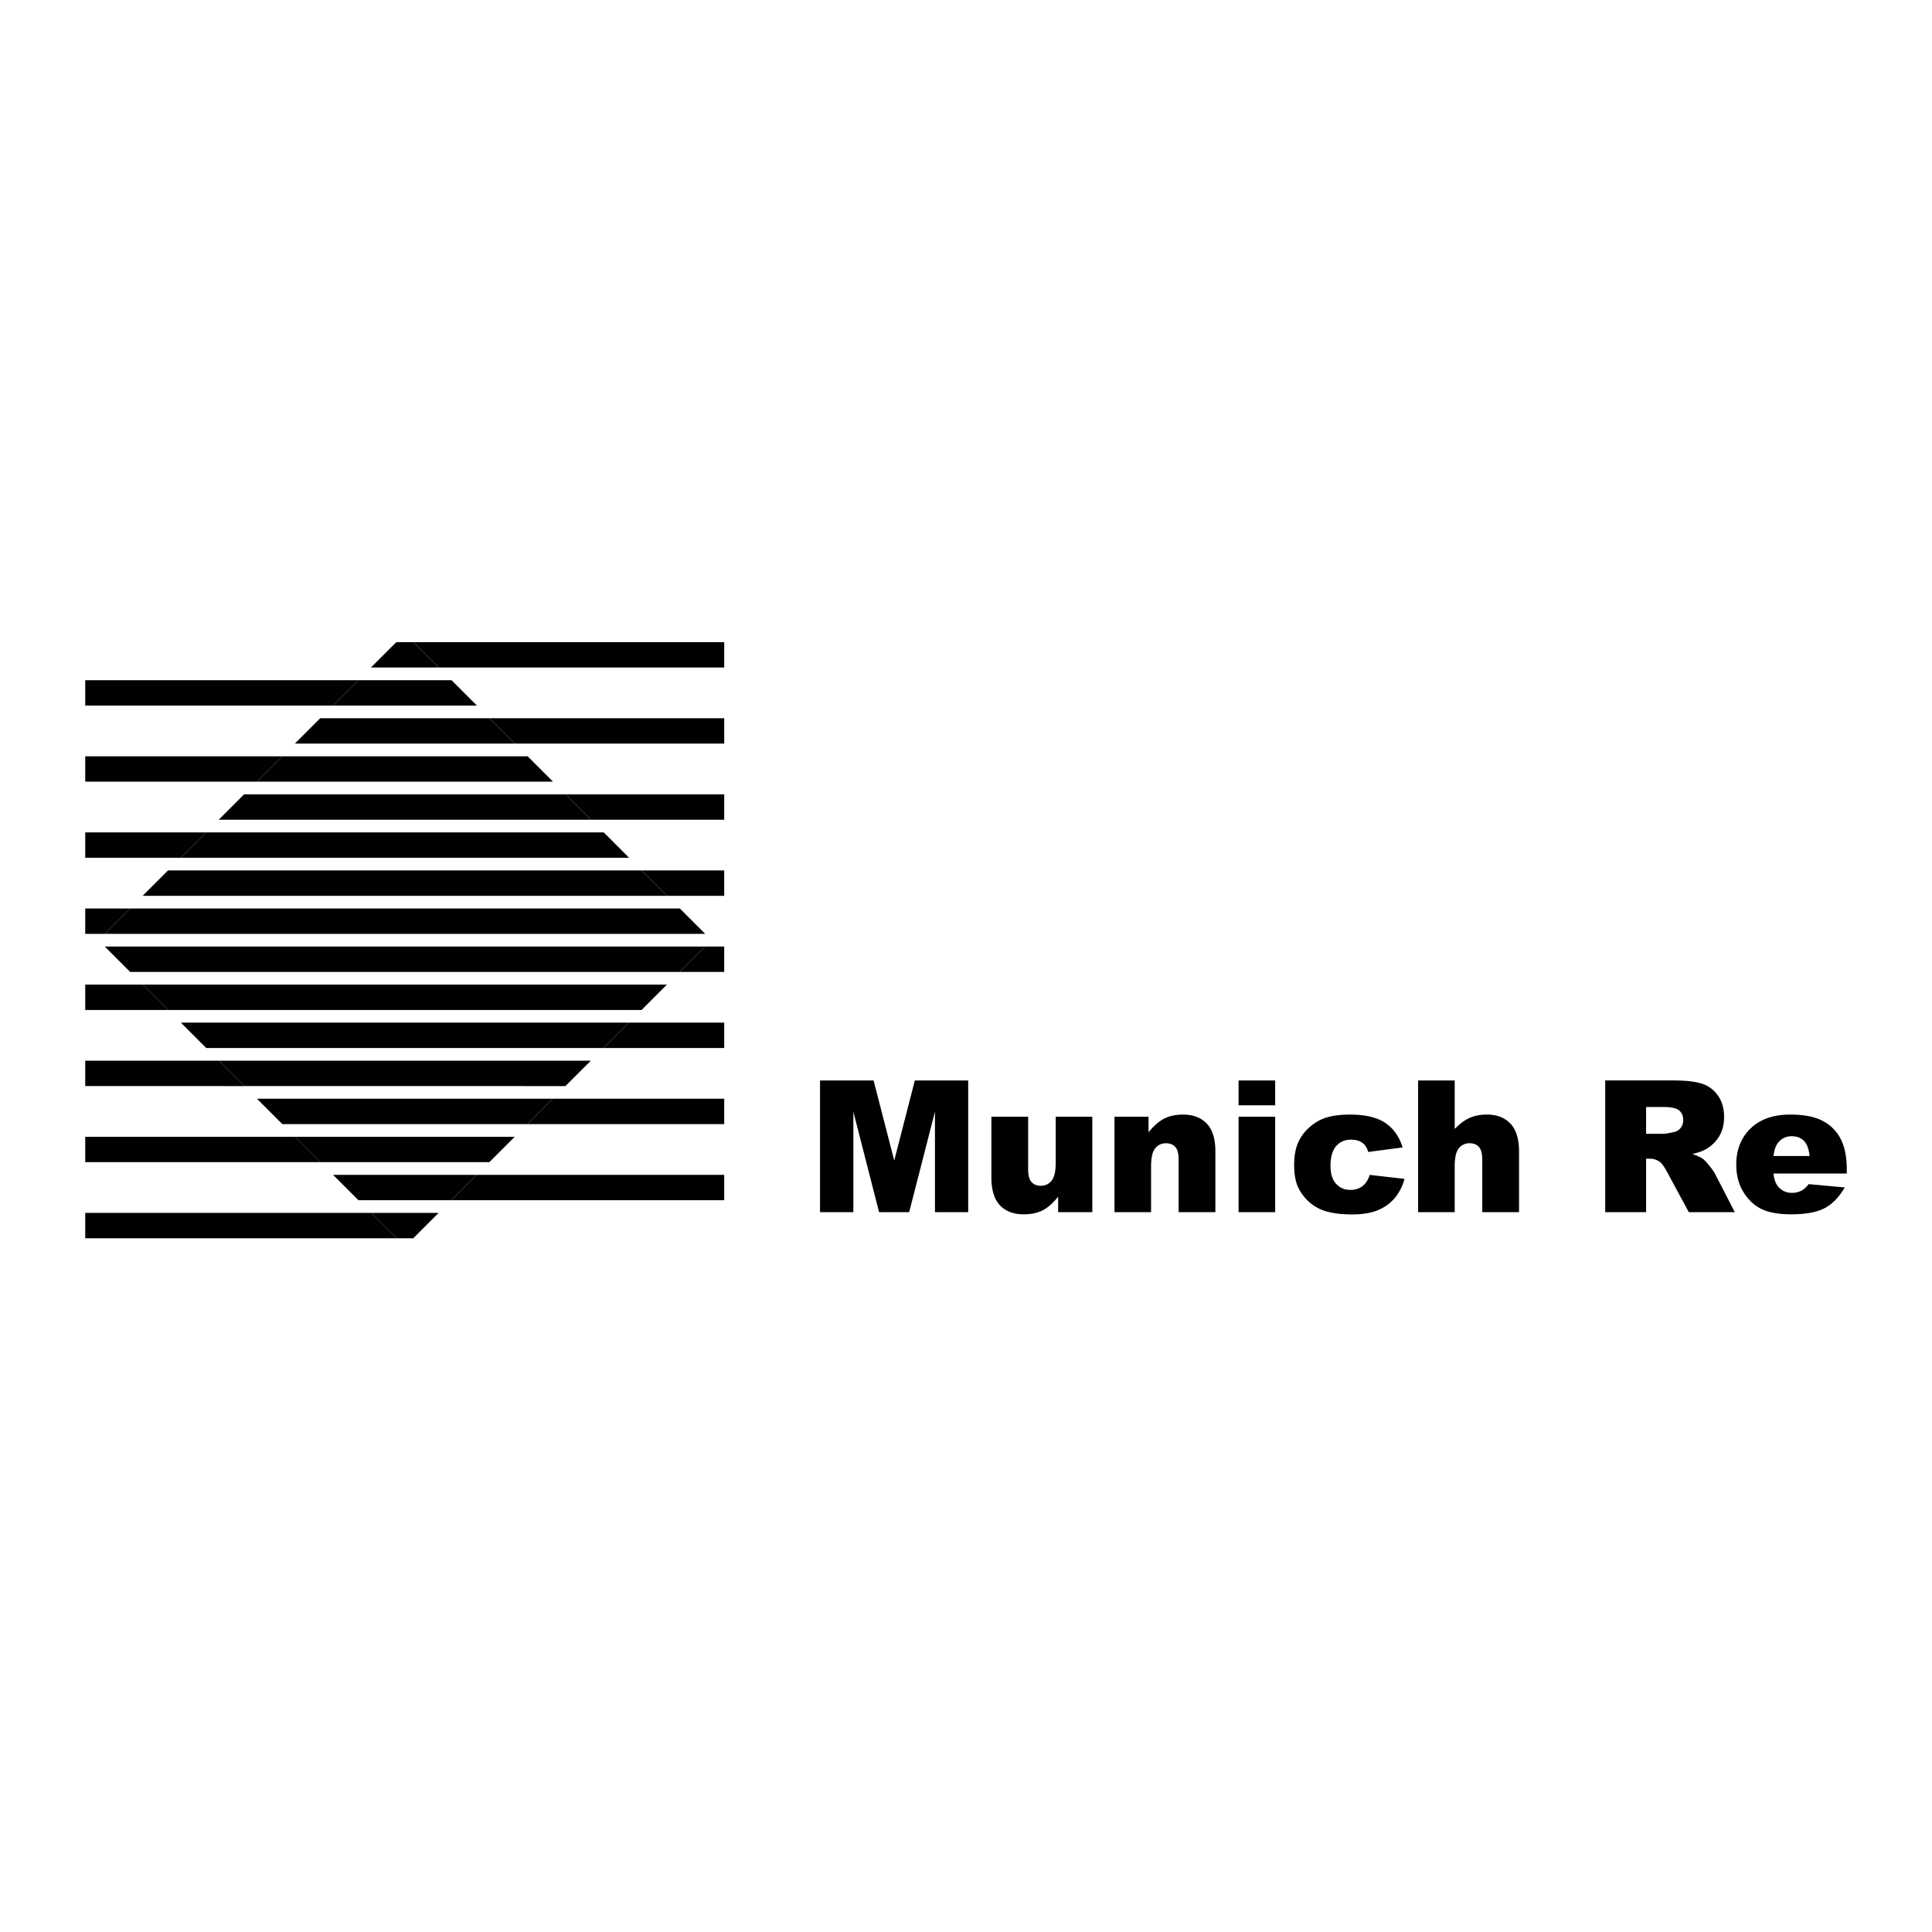 <svg xmlns="http://www.w3.org/2000/svg" width="2500" height="2500" viewBox="0 0 192.756 192.756"><g fill-rule="evenodd" clip-rule="evenodd"><path fill="#fff" d="M0 0h192.756v192.756H0V0z"/><path d="M41.25 64.067h31.006v2.531H43.781l-2.531-2.531zM8.504 67.863h27.239l-2.531 2.531H8.504v-2.531zM48.842 71.66h23.414v2.53H51.374l-2.532-2.53zM8.504 75.456h19.647l-2.531 2.53H8.504v-2.53zM56.435 79.252h15.821v2.531h-13.29l-2.531-2.531zM8.504 83.048h12.054l-2.531 2.531H8.504v-2.531zM64.027 86.845h8.229v2.53h-5.698l-2.531-2.53zM8.504 90.641h4.461l-2.531 2.531h-1.93v-2.531zM70.335 94.437h1.921v2.532h-4.452l2.531-2.532zM8.504 98.232h5.746l2.531 2.534H8.504v-2.534zM62.743 102.029h9.513v2.532H60.211l2.532-2.532zM8.504 105.826h13.339l2.531 2.531H8.504v-2.531zM55.15 109.621h17.106v2.533H52.619l2.531-2.533zM8.504 113.418h20.932l2.531 2.531H8.504v-2.531zM47.558 117.215h24.698v2.531h-27.23l2.532-2.531zM8.504 121.012h28.524l2.531 2.531H8.504v-2.531z"/><path d="M39.54 64.067h1.71l2.531 2.531h-6.773l2.532-2.531zM35.743 67.863h9.303l2.531 2.531H33.212l2.531-2.531zM29.416 74.19l2.531-2.53h16.895l2.531 2.53H29.416zM28.15 75.456h24.489l2.53 2.53H25.62l2.53-2.53zM21.823 81.783l2.531-2.531h32.081l2.53 2.531H21.823zM16.761 86.845h47.266l2.531 2.53H14.231l2.53-2.53zM10.434 93.172l2.531-2.531h54.859l2.531 2.531H10.434zM18.027 85.579l2.531-2.531h39.673l2.531 2.531H18.027zM70.335 94.437l-2.531 2.532H12.985l-2.531-2.532h59.881zM66.539 98.232l-2.531 2.534H16.781l-2.531-2.534h52.289zM18.047 102.029h44.696l-2.532 2.532H20.578l-2.531-2.532zM21.843 105.826h37.103l-2.531 2.531H24.374l-2.531-2.531zM25.639 109.621h29.51l-2.53 2.533H28.17l-2.531-2.533zM29.436 113.418h21.918l-2.531 2.531H31.966l-2.53-2.531zM33.232 117.215h14.325l-2.531 2.531h-9.263l-2.531-2.531zM37.028 121.012h6.733l-2.531 2.531h-1.671l-2.531-2.531zM81.814 107.797h5.343l2.062 7.994 2.053-7.994h5.325v13.143H93.28v-10.023l-2.573 10.023h-3.002l-2.565-10.023v10.023h-3.326v-13.143zm27.166 13.142h-3.41v-1.543c-.508.635-1.018 1.088-1.535 1.354-.518.27-1.154.402-1.906.402-1.004 0-1.791-.299-2.363-.898-.568-.6-.854-1.527-.854-2.775v-6.061h3.666v5.236c0 .598.111 1.023.33 1.273.225.252.533.377.934.377.438 0 .793-.168 1.072-.502.277-.336.414-.936.414-1.803v-4.582h3.652v9.522zm2.213-9.521h3.398v1.549c.508-.633 1.023-1.082 1.543-1.355.52-.271 1.154-.41 1.9-.41 1.01 0 1.799.305 2.371.904.57.6.854 1.525.854 2.779v6.055h-3.666v-5.236c0-.596-.109-1.02-.33-1.268-.223-.25-.531-.373-.934-.373-.439 0-.801.168-1.074.502-.275.334-.412.938-.412 1.803v4.572h-3.65v-9.522zm12.381-3.621h3.65v2.482h-3.65v-2.482zm0 3.621h3.65v9.521h-3.65v-9.521zm13.082 5.801l3.467.395a4.876 4.876 0 0 1-.938 1.879 4.393 4.393 0 0 1-1.676 1.232c-.676.291-1.539.438-2.586.438-1.01 0-1.852-.094-2.521-.281a4.399 4.399 0 0 1-1.734-.914 4.58 4.58 0 0 1-1.139-1.484c-.275-.566-.412-1.318-.412-2.26 0-.979.164-1.797.502-2.447.244-.479.576-.906 1.002-1.285s.861-.664 1.311-.848c.709-.293 1.621-.441 2.732-.441 1.555 0 2.738.277 3.557.836.814.555 1.389 1.367 1.717 2.439l-3.434.455c-.107-.406-.303-.713-.588-.918-.285-.207-.664-.309-1.145-.309-.604 0-1.094.217-1.467.648-.373.434-.559 1.09-.559 1.969 0 .783.186 1.375.557 1.783s.842.609 1.416.609c.479 0 .879-.123 1.207-.367.325-.246.569-.621.731-1.129zm4.83-9.422h3.65v4.84c.496-.514.988-.881 1.479-1.102.488-.223 1.07-.334 1.74-.334.992 0 1.771.305 2.344.906.57.607.855 1.529.855 2.777v6.055h-3.668v-5.236c0-.596-.109-1.02-.33-1.268-.223-.25-.533-.373-.934-.373a1.32 1.32 0 0 0-1.072.502c-.277.334-.414.938-.414 1.803v4.572h-3.65v-13.142zm18.666 13.142v-13.143h6.77c1.254 0 2.215.105 2.877.322a3.054 3.054 0 0 1 1.605 1.197c.408.582.609 1.291.609 2.127 0 .73-.156 1.359-.465 1.889-.312.529-.74.957-1.281 1.287-.35.209-.824.383-1.426.518.482.162.834.324 1.059.486.146.107.363.338.648.689.283.355.475.623.568.816l1.965 3.811h-4.59l-2.17-4.018c-.275-.518-.521-.857-.738-1.014a1.705 1.705 0 0 0-.994-.303h-.357v5.334h-4.08v.002zm4.08-7.818h1.713c.184 0 .543-.059 1.074-.178a1.1 1.1 0 0 0 .662-.414c.168-.219.254-.473.254-.762 0-.426-.135-.75-.404-.977-.27-.229-.775-.342-1.516-.342h-1.783v2.673zm20.02 3.961h-7.314c.064.588.225 1.023.475 1.311.352.414.814.619 1.381.619a2.04 2.04 0 0 0 1.021-.27c.199-.113.41-.312.637-.602l3.596.332c-.551.959-1.213 1.645-1.99 2.059-.775.414-1.889.621-3.344.621-1.26 0-2.252-.176-2.977-.531-.723-.355-1.324-.922-1.797-1.695-.475-.773-.713-1.684-.713-2.73 0-1.486.477-2.691 1.43-3.611s2.27-1.383 3.949-1.383c1.363 0 2.439.209 3.225.621a4.138 4.138 0 0 1 1.803 1.791c.414.783.619 1.803.619 3.057v.411h-.001zm-3.709-1.746c-.074-.707-.264-1.213-.568-1.516-.311-.305-.713-.459-1.215-.459-.582 0-1.045.232-1.393.693-.221.287-.361.713-.42 1.281h3.596v.001z"/></g></svg>